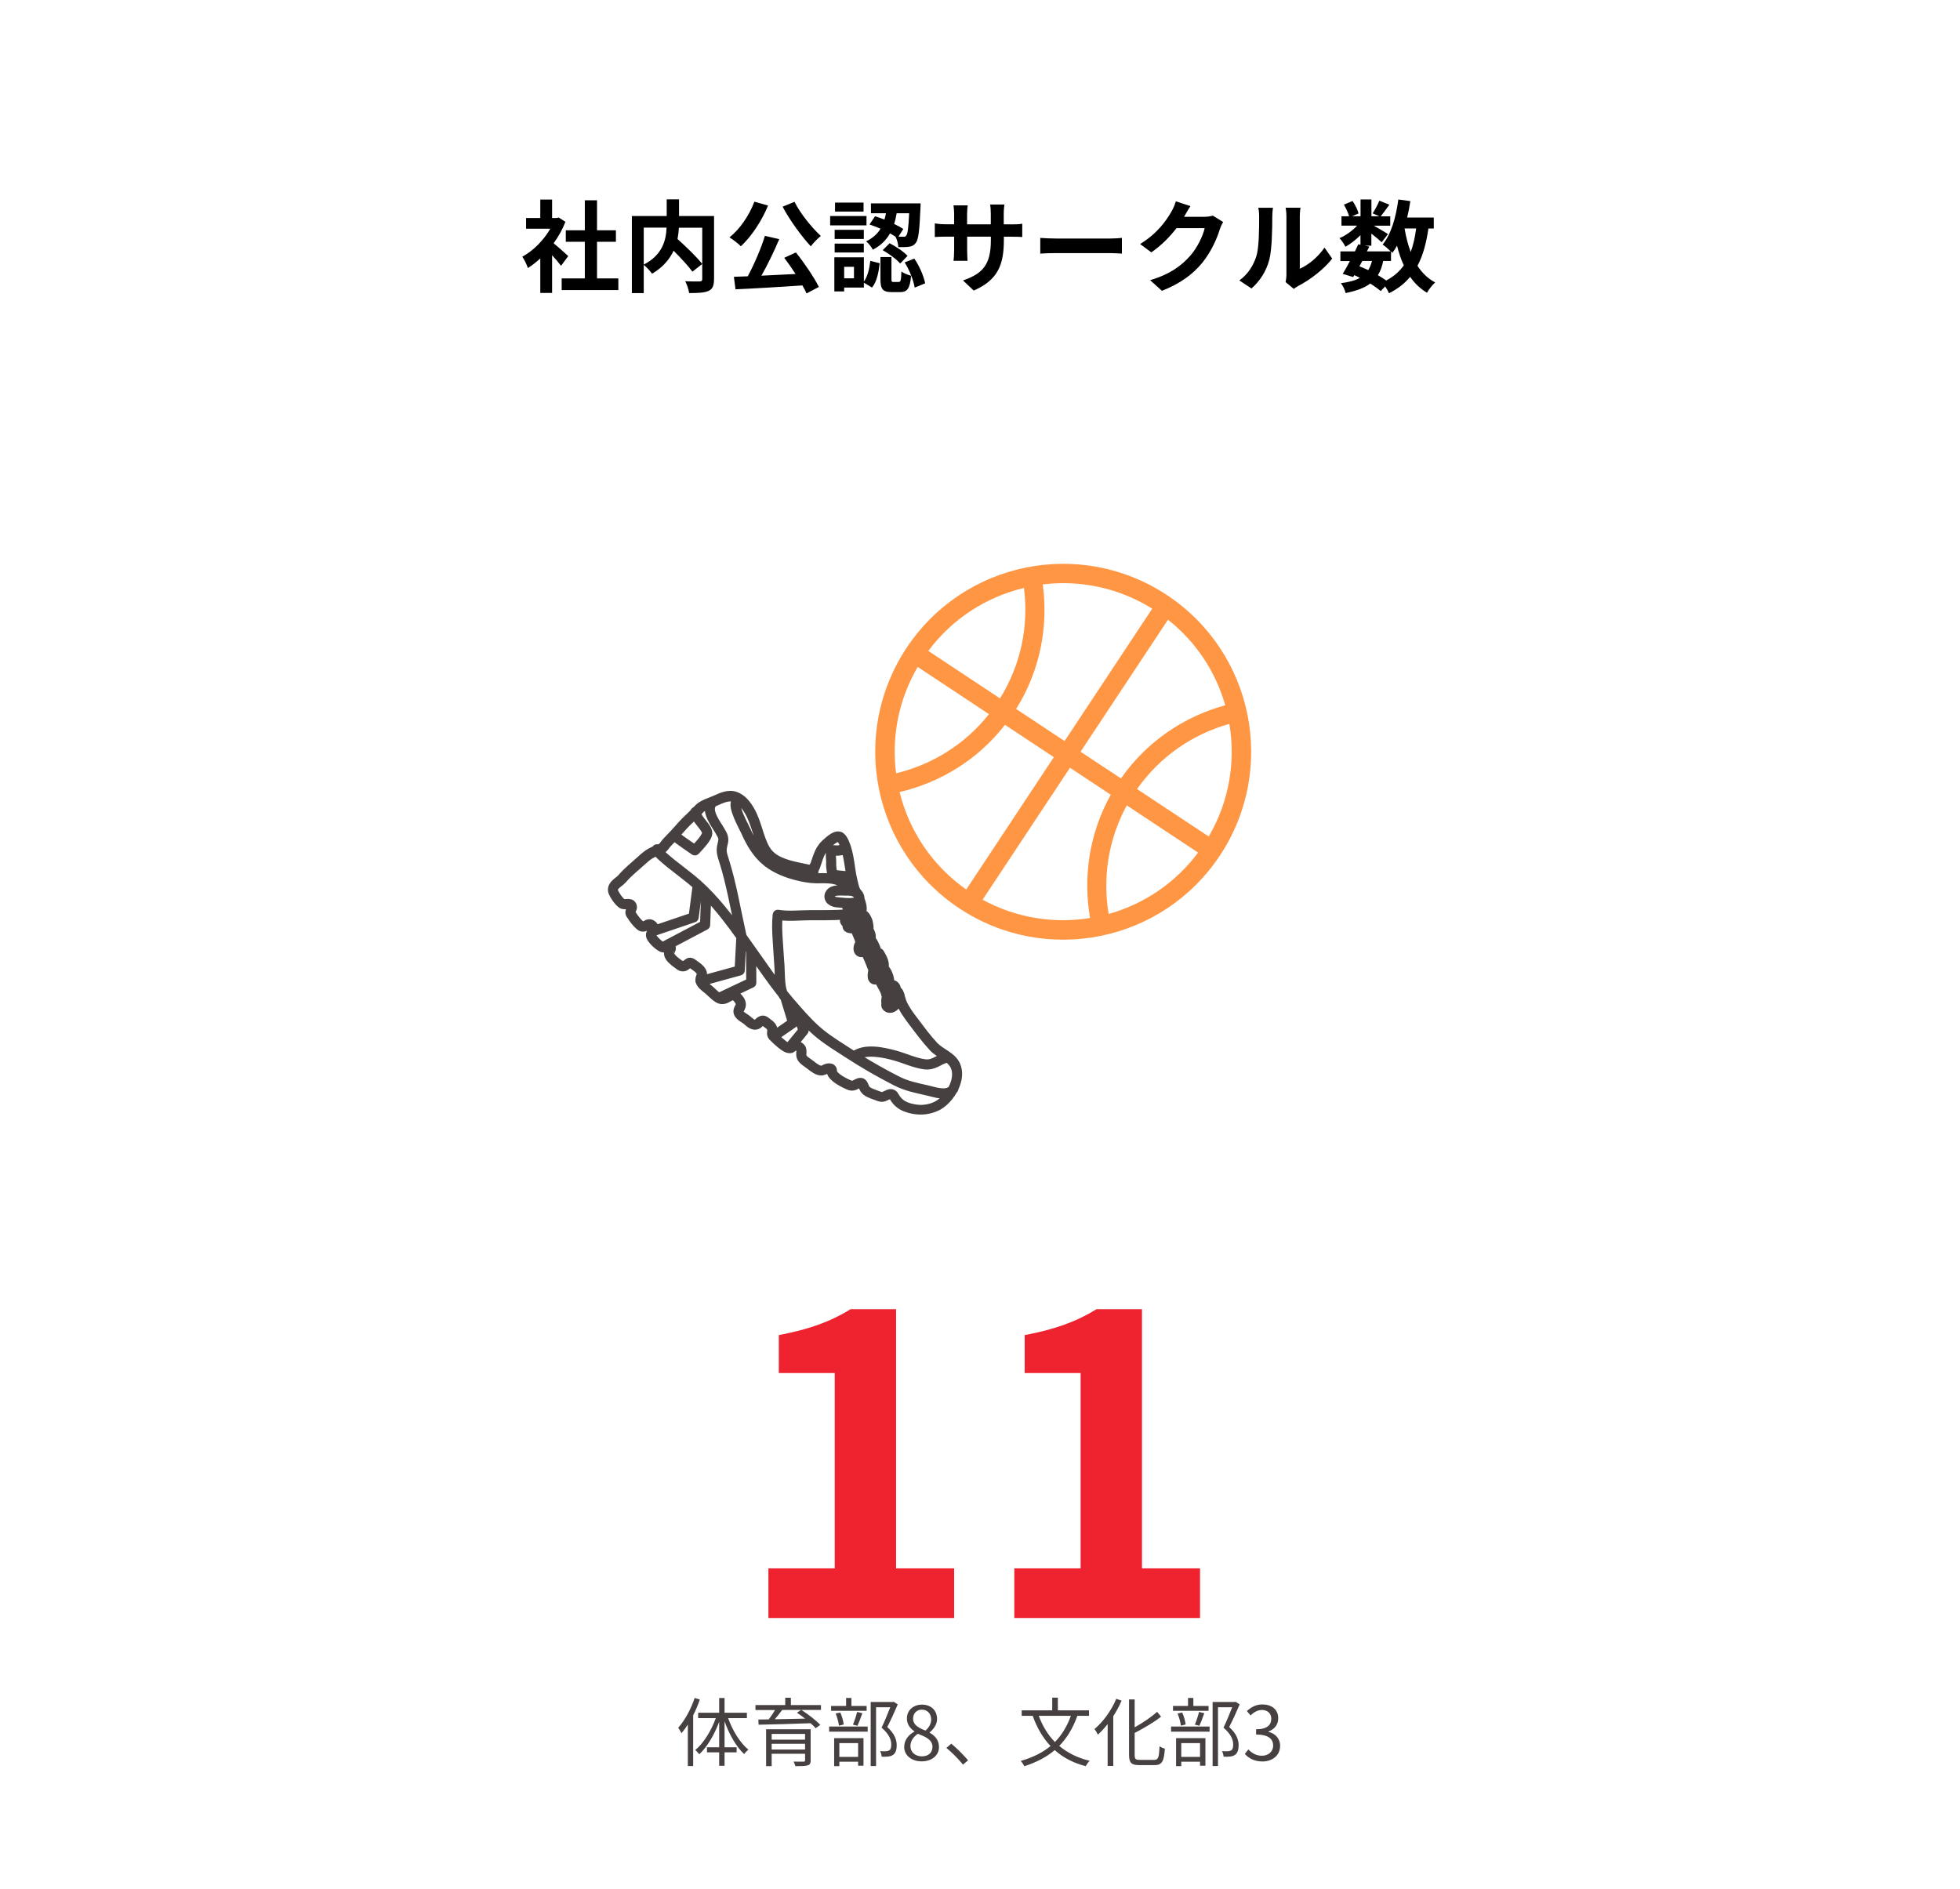 <?xml version="1.0" encoding="UTF-8"?>
<svg id="_レイヤー_2" data-name="レイヤー_2" xmlns="http://www.w3.org/2000/svg" viewBox="0 0 313.33 302">
  <g id="_モーダル" data-name="モーダル">
    <g>
      <rect width="313.33" height="302" fill="#fff"/>
      <g>
        <path d="M89.68,42.49c-.34-.45-.88-1.09-1.42-1.68v6.03h-1.89v-5.52c-.64.59-1.31,1.12-1.98,1.54-.16-.51-.61-1.44-.9-1.81,1.75-.95,3.42-2.62,4.48-4.48h-3.87v-1.71h2.27v-2.95h1.89v2.95h.72l.34-.08,1.07.69c-.48,1.22-1.12,2.37-1.89,3.43.77.62,2,1.73,2.34,2.05l-1.15,1.55ZM98.85,44.52v1.86h-9.06v-1.86h3.7v-5.86h-3.04v-1.84h3.04v-4.79h1.95v4.79h3.02v1.84h-3.02v5.86h3.41Z"/>
        <path d="M114.14,44.66c0,1.02-.21,1.55-.88,1.86-.66.3-1.68.34-3.1.34-.06-.54-.35-1.39-.62-1.89.94.05,2.02.03,2.32.03.3-.02.4-.1.4-.38v-8.21h-3.73c-.03.59-.1,1.18-.22,1.81,1.36,1.23,3.09,2.88,3.95,3.99l-1.57,1.23c-.64-.88-1.84-2.18-3.01-3.35-.62,1.34-1.7,2.66-3.44,3.68-.27-.38-.86-1.06-1.33-1.41v4.51h-1.9v-12.33h5.57v-2.66h1.97v2.66h5.6v10.12ZM102.91,42.31c3.03-1.57,3.57-3.94,3.65-5.91h-3.65v5.91Z"/>
        <path d="M122.78,32.87c-1.02,2.51-2.71,4.99-4.34,6.51-.38-.4-1.31-1.12-1.83-1.42,1.65-1.3,3.15-3.49,3.99-5.71l2.18.62ZM127.23,40.36c1.39,1.73,2.9,3.99,3.68,5.52l-1.98,1.04c-.16-.38-.38-.82-.66-1.28-3.84.26-7.88.5-10.69.62l-.26-2,2.22-.08c1.02-1.9,2.13-4.47,2.74-6.47l2.29.53c-.83,1.97-1.87,4.11-2.85,5.84,1.73-.08,3.6-.18,5.46-.27-.58-.9-1.22-1.81-1.81-2.59l1.86-.86ZM127.01,32.27c.93,1.87,2.75,4.11,4.21,5.46-.5.4-1.23,1.14-1.6,1.66-1.5-1.62-3.35-4.15-4.51-6.34l1.9-.78Z"/>
        <path d="M138.52,36.04h-5.81v-1.5h5.81v1.5ZM138.11,45.01c.59-.8.88-2.06,1.02-3.3l1.5.38c-.16,1.42-.45,2.95-1.23,3.89l-1.3-.78v.78h-3.15v.62h-1.57v-5.46h4.72v3.86ZM138.09,38.21h-4.66v-1.46h4.66v1.46ZM133.43,38.95h4.66v1.42h-4.66v-1.42ZM138.05,33.83h-4.56v-1.44h4.56v1.44ZM136.52,42.66h-1.57v1.84h1.57v-1.84ZM139.89,34.58c.48.14.99.34,1.5.53.1-.34.18-.67.24-1.01h-2.4v-1.58h7.94s0,.48-.02.7c-.16,3.62-.32,5.11-.75,5.62-.3.4-.61.54-1.06.61-.38.06-1.04.08-1.73.06-.03-.51-.21-1.22-.45-1.66-.27-.18-.56-.35-.88-.53-.58,1.03-1.44,1.92-2.75,2.61-.19-.42-.69-1.04-1.07-1.34,1.1-.53,1.83-1.23,2.3-2.02-.59-.26-1.2-.5-1.76-.67l.88-1.31ZM143.68,45.08c.3,0,.37-.21.42-1.68.32.29,1.07.56,1.55.69-.18,2.1-.64,2.62-1.78,2.62h-1.31c-1.5,0-1.81-.53-1.81-2.11v-3.5h1.76v3.49c0,.43.03.5.32.5h.85ZM142.21,38.89c1.02.53,2.26,1.34,2.87,2.03l-1.18,1.22c-.54-.66-1.76-1.55-2.79-2.14l1.1-1.1ZM143.34,34.1c-.1.58-.22,1.15-.4,1.71.56.27,1.07.54,1.46.8l-.77,1.23c.34.02.61.02.77.02.22.02.37-.03.48-.21.22-.24.35-1.18.46-3.55h-2ZM146.16,41.35c.85,1.22,1.52,2.85,1.74,3.95l-1.68.69c-.16-1.1-.82-2.8-1.6-4.03l1.54-.61Z"/>
        <path d="M161.66,35.88c.85,0,1.33-.03,1.76-.11v2.13c-.35-.03-.91-.05-1.76-.05h-1.18v.53c0,3.97-.96,6.39-4.82,8.08l-1.71-1.62c3.09-1.07,4.45-2.46,4.45-6.39v-.61h-3.79v2.18c0,.71.05,1.36.06,1.68h-2.24c.05-.32.1-.96.1-1.68v-2.18h-1.36c-.8,0-1.38.03-1.73.06v-2.18c.29.05.93.14,1.73.14h1.36v-1.58c0-.61-.06-1.14-.1-1.44h2.27c-.05.3-.1.82-.1,1.46v1.57h3.79v-1.68c0-.64-.05-1.17-.1-1.49h2.27c-.03.32-.1.85-.1,1.49v1.68h1.18Z"/>
        <path d="M166.3,38.04c.58.05,1.75.1,2.58.1h8.6c.74,0,1.46-.06,1.87-.1v2.51c-.38-.02-1.2-.08-1.87-.08h-8.6c-.91,0-1.98.03-2.58.08v-2.51Z"/>
        <path d="M195.54,35.49c-.18.3-.4.75-.53,1.15-.43,1.42-1.34,3.55-2.79,5.35-1.52,1.86-3.46,3.31-6.47,4.51l-1.89-1.7c3.28-.98,5.06-2.37,6.45-3.95,1.09-1.25,2.02-3.17,2.27-4.37h-4.5c-1.07,1.39-2.46,2.8-4.03,3.87l-1.79-1.33c2.8-1.71,4.19-3.78,4.99-5.15.24-.4.58-1.14.72-1.68l2.34.77c-.38.56-.78,1.28-.98,1.63l-.05.08h3.22c.5,0,1.02-.08,1.39-.19l1.63,1.01Z"/>
        <path d="M198.11,44.85c1.41-.99,2.27-2.46,2.72-3.83.45-1.38.46-4.4.46-6.34,0-.64-.05-1.07-.14-1.46h2.35c-.02.06-.11.78-.11,1.44,0,1.89-.05,5.27-.48,6.88-.48,1.81-1.47,3.38-2.85,4.59l-1.95-1.3ZM205.52,45.1c.06-.3.13-.75.13-1.18v-9.33c0-.72-.11-1.33-.13-1.38h2.38s-.11.67-.11,1.39v8.37c1.3-.56,2.88-1.82,3.95-3.38l1.23,1.76c-1.33,1.73-3.63,3.46-5.43,4.37-.34.18-.5.32-.7.48l-1.33-1.1Z"/>
        <path d="M228.35,36.53c-.34,2.37-.88,4.35-1.75,5.97.74,1.14,1.67,2.05,2.83,2.66-.43.38-1.02,1.12-1.31,1.65-1.09-.66-1.97-1.5-2.69-2.54-.88,1.06-1.98,1.92-3.38,2.62-.11-.27-.35-.7-.61-1.09l-.72.74c-.43-.37-1.01-.79-1.67-1.2-.94.71-2.22,1.17-3.94,1.52-.11-.54-.45-1.19-.75-1.58,1.28-.16,2.29-.43,3.04-.85-.29-.16-.59-.3-.9-.43l-.18.3-1.67-.51c.35-.56.75-1.28,1.15-2.05h-1.52v-1.54h2.32c.19-.4.38-.78.54-1.14l.35.08v-1.54c-.74.74-1.6,1.41-2.4,1.86-.21-.42-.61-1.04-.96-1.38.98-.4,2.05-1.17,2.82-2h-2.5v-1.5h1.22c-.14-.54-.5-1.28-.83-1.86l1.38-.58c.42.61.83,1.42.96,1.99l-1.02.45h1.34v-2.69h1.74v2.69h1.26l-1.06-.46c.37-.58.82-1.42,1.07-2.03l1.6.64c-.5.69-.99,1.36-1.38,1.86h1.52v1.5h-2.62c.77.43,1.9,1.11,2.26,1.34l-1.01,1.31c-.35-.34-1.02-.9-1.65-1.39v1.94h-1.02l.69.14-.38.77h3.81c-.37-.37-.95-.86-1.3-1.1,1.36-1.63,2.13-4.35,2.51-7.2l1.92.26c-.13.9-.3,1.78-.51,2.62h4.26v1.76h-.9ZM217.31,42.58c.48.19.94.38,1.41.61.26-.4.46-.88.61-1.46h-1.55l-.46.85ZM221.12,41.73c-.18.9-.45,1.65-.85,2.27.5.29.96.58,1.33.85,1.18-.62,2.11-1.42,2.82-2.42-.45-.95-.8-2-1.09-3.15-.22.42-.48.8-.74,1.15-.06-.06-.13-.14-.22-.24v1.54h-1.25ZM224.54,36.53c.22,1.34.54,2.61.98,3.76.4-1.09.69-2.35.87-3.76h-1.84Z"/>
      </g>
      <g>
        <path d="M122.83,250.78h10.61v-31.23h-8.94v-6.07c4.94-.93,8.34-2.2,11.48-4.14h7.27v41.44h9.28v7.94h-29.69v-7.94Z" fill="#ee232f"/>
        <path d="M162.14,250.78h10.61v-31.23h-8.94v-6.07c4.94-.93,8.34-2.2,11.48-4.14h7.27v41.44h9.28v7.94h-29.69v-7.94Z" fill="#ee232f"/>
      </g>
      <g>
        <path d="M135.62,147.33c-.08-.03-.13-.06-.16-.08-.07-.07-.08-.09-.03-.29.05-.15.17-.34.31-.54.02-.02.03-.04.05-.06.01-.02.02-.03.04-.05.24-.3.5-.55.63-.71.18-.23.37-.53.57-.78.09-.12.19-.22.28-.29.14.49.23.98.05,1.29-.05.09-.17.28-.33.48-.22.28-.52.59-.8.79-.28.22-.53.27-.6.23Z" fill="none"/>
        <path d="M140,153.06s0,.02-.01.04c-.04-.03-.09-.05-.13-.09-.19-.13-.44-.31-.65-.48-.23-.18-.44-.38-.51-.46h0s.01-.06.02-.09c0,0,0,0,.01-.01.21-.27.41-.62.55-.98.02.04.04.07.07.13.16.32.3.64.41.97.06.14.23.69.24.98Z" fill="none"/>
        <path d="M137.59,147.54c0,.18,0,.36.01.54-.47-.16-.88.01-1.28.03-.14.02-.38-.02-.48-.05,0-.02.02-.03.04-.06.01-.02.03-.03.04-.05,0,0,.01-.02.02-.03.23-.06.45-.18.65-.32.29-.21.55-.49.78-.75.01.04.02.09.04.13.03.09.07.19.12.28-.02.1,0,.2.07.28Z" fill="none"/>
        <path d="M135.55,144.1c-.73-.02-1.45-.12-1.74-.14-.21-.01-.53-.12-.71-.27-.19-.18-.25-.27-.12-.57h0s.04-.07.07-.1c.28-.42,1.37-.32,2.11-.31.59-.02,1.19,0,1.55.29,0,0,0,0,.01.01.08.07.15.14.21.23.25.41.19.51.15.57-.08.17-.8.31-1.52.28Z" fill="none"/>
        <path d="M138.38,147.48c-.19-.28-.36-.59-.41-.76,0,0,0,0,.01,0h0c.13.09.36.59.44.8h0s0,.01,0,.02c-.02-.02-.03-.04-.05-.06Z" fill="none"/>
        <path d="M135.62,142.09c-.16-.52-.44-.92-.8-1.21-1.21-.95-3.06-.74-4.31-.76-.08,0-.16-.01-.23-.01,0-.03,0-.05,0-.09,0-.14,0-.32.03-.5.02-.18.06-.36.1-.51.15-.24.25-.53.38-.95.29-.91.57-1.72,1.1-2.38.11-.13.23-.27.36-.39.22-.2.6-.56.98-.82.39-.28.77-.39.9-.32.01,0,.04.02.07.04.25.18.55.88.7,1.32-.38.07-.7.15-1.03.17-.05,0-.25-.02-.45-.03-.2,0-.44-.03-.69.19-.02.02-.03.03-.03.04-.23.33-.18.69-.18,1.08.02.37.06.77.05.88-.03.5,0,.9.08,1.39.08.36.05.59.32.85.23.17.44.16.78.2.66.06,1.4.18,2.12.12.04.18.07.35.12.53.1.4.19.82.32,1.24-.23-.05-.46-.07-.68-.08Z" fill="none"/>
        <path d="M139.77,153.68c-.05.14-.1.29-.15.45-.1-.25-.2-.49-.3-.74.17.12.33.22.46.29Z" fill="none"/>
        <path d="M138.74,150.52c-.15.19-.32.49-.46.81-.05.12-.09.23-.13.33-.04.04-.08.08-.11.11-.23.19-.4.15-.41.14-.01-.01-.06-.06-.07-.23-.03-.3.32-.74.5-1.28.19-.66.19-1.38.17-2.06,0,0,0,.01,0,.01.31.46.59.98.65,1.32.04.18,0,.47-.09.79-.02.02-.04.03-.05.06Z" fill="none"/>
        <path d="M137.14,148.63c.17-.01.29.02.48.16,0,.3,0,.6-.04.87-.15-.36-.3-.7-.44-1.04Z" fill="none"/>
        <path d="M117.51,127.89c-.5.72-.09,1.73.31,2.77.43,1.02.98,2.03,1.14,2.38.81,1.84,1.83,3.63,3.46,4.94.09.07.18.14.27.21,1.34,1,3,1.66,4.59,2.06,1.02.26,2.13.48,3.23.49,1.3,0,3.04-.12,3.92.62.23.18.41.41.54.73-.65,0-1.76-.2-2.41.54-.05.06-.09.13-.13.2l.28.15-.28-.15c-.29.51-.09,1.05.24,1.32.01.01.03.02.04.03.32.26.72.38,1.07.41.18,0,.68.07,1.25.11,0,0,0,.02,0,.02,0,.01,0,.02,0,.02h0s0,.03,0,.03c0,.01,0,.02,0,.02,0,0,0,.01,0,.02,0,.01,0,.03.02.05.01.04.03.08.05.14.03.1.08.21.08.23.03.09.07.25.11.4.04.1.04.17.07.25v.02c-1.89.17-4.06.11-5.98.13-1.72.01-3.36.21-5-.06-.08-.01-.17,0-.24.06-.07.05-.11.13-.12.22-.14,1.39-.09,2.69,0,4.06.1,1.37.16,2.77.27,4.14.05.56.04,1.63.13,2.66.02.15.04.3.05.45-1.22-1.61-2.37-3.3-3.54-4.94-.69-.97-1.39-1.96-2.1-2.96v-.08s-.02-.12-.02-.12c-.01-.03-.02-.06-.03-.08,0-.02,0-.03,0-.05,0-.05-.02-.1-.04-.18-.86-3.81-1.49-7.73-2.66-11.47-.36-1.17-.55-1.52-.28-2.6.3-1.06.06-1.52-.46-2.39-.31-.55-.88-1.32-1.23-2.1-.36-.79-.47-1.49-.09-1.95.04-.04.08-.09.13-.13h0s.01-.02.02-.03c.06-.02.12-.05.19-.08,1.03-.46,2.12-.99,3.04-.64.06.02.11.05.17.08-.02.02-.06.04-.08.07Z" fill="none"/>
        <path d="M133.8,139.65c-.16-.01-.29-.03-.36-.04-.05,0-.07-.02-.08-.02,0,0-.01-.03-.02-.06-.02-.08-.04-.22-.08-.42-.08-.45-.1-.77-.08-1.23.01-.38-.11-1.29-.02-1.57,0,0,0-.01,0-.02,0,0,.01,0,.02,0,.04,0,.11,0,.19,0,.16,0,.34.04.51.04.44-.02.81-.12,1.19-.19.32,1.15.45,2.41.67,3.66-.6.04-1.28-.06-1.95-.13Z" fill="none"/>
        <path d="M112.73,133.19c.03.16-.28.73-.69,1.22-.34.42-.73.84-1.01,1.13-.96-.68-1.91-1.28-2.81-2l-.02-.02c.75-.85,1.51-1.72,2.33-2.47.19-.17.35-.34.52-.51.21.46.55.88.86,1.27.45.55.82,1.07.82,1.37Z" fill="none"/>
        <path d="M113.56,130.84c.39.85.98,1.65,1.26,2.15.53.98.63.95.4,1.93-.32,1.21-.06,1.84.29,2.94,1.07,3.42,1.69,7.03,2.47,10.6-2.17-2.96-4.52-5.86-7.34-8.13h0s-.01-.01-.01-.01c-1.05-.85-2.12-1.64-3.15-2.47-.13-.1-.25-.2-.38-.31-.32-.26-1.14-.96-1.54-1.4.21-.07.38-.12.64-.37.08-.07.14-.14.2-.21.12-.15.22-.29.31-.41.02-.02.04-.05.05-.06.3-.34.63-.68.97-1.02.02.02.03.04.05.06.04.03.09.06.15.07.03,0,.07,0,.1,0,.95.74,1.92,1.35,2.87,2.04.13.09.31.07.42-.04.25-.28.77-.81,1.22-1.37.43-.55.83-1.08.83-1.64-.05-.66-.52-1.18-.96-1.74-.38-.47-.73-.95-.86-1.37.16-.17.32-.34.49-.5.28-.28.74-.51,1.22-.72-.18.65.03,1.36.32,1.99Z" fill="none"/>
        <path d="M129.68,139.46c-.02.22-.04.42-.04.61-.74-.08-1.5-.23-2.21-.42-1.53-.39-3.12-1.03-4.37-1.96-.08-.06-.17-.13-.25-.19-1.5-1.21-2.48-2.91-3.28-4.71-.18-.41-.72-1.38-1.13-2.37-.44-.97-.61-1.99-.41-2.14.02-.02.04-.04.06-.05.04-.02.07-.05.09-.08.04.03.08.05.12.09.5.41.91.97,1.26,1.56,1.12,1.88,1.35,4.19,2.5,6.24.3.53.69.96,1.13,1.32,1.58,1.26,3.81,1.59,5.54,1.98.37.08.65.14.92.13.02,0,.04,0,.06,0Z" fill="none"/>
        <path d="M135.64,144.73s0,0,0,0c0,0,0,0,0,0,0,0,0-.01,0-.02Z" fill="none"/>
        <path d="M135.67,144.72c.23,0,.45,0,.66-.03-.14.2-.27.38-.37.51-.02.03-.06.07-.11.12-.02-.1-.05-.19-.07-.28-.02-.06-.07-.21-.12-.32Z" fill="none"/>
        <path d="M120.23,157.43c.11-.05.18-.16.18-.29l-.02-4.24s.03.05.05.07c1.43,2.01,2.86,4.11,4.43,6.08.1.21.22.39.38.54l1.17,3.83-2.67,1.85s0-.03,0-.05c0-.13.06-.35.03-.63-.06-.47-.36-.78-.64-1.01-.12-.1-.25-.19-.35-.26l-.11-.09s-.05-.04-.07-.05c-.18-.16-.53-.4-.95-.23-.35.13-.53.37-.65.48-.14.11-.16.14-.42.12-.16-.02-.35-.14-.55-.3-.15-.12-.3-.26-.47-.39-.04-.03-.07-.06-.1-.08-.23-.17-.53-.33-.75-.52-.24-.2-.36-.37-.35-.54-.04-.22.37-.46.37-1.14-.03-.59-.39-.99-.7-1.32-.07-.07-.13-.13-.19-.18-.19-.16-.38-.23-.58-.24l2.96-1.4Z" fill="none"/>
        <path d="M118.32,155.47c.13-.04.22-.15.23-.29l.24-4.53c.32.46.65.91.97,1.36l.02,4.93-4.86,2.3c-.12-.07-.24-.15-.35-.24-.3-.25-.6-.55-.91-.83-.32-.25-.94-.76-1.22-1.09l5.89-1.62Z" fill="none"/>
        <path d="M126.95,163.81c.11-.08.16-.22.12-.35l-.84-2.74c.28.32.55.64.83.96l1.04,3.04-2.1,2.56c-.24-.09-.53-.3-.75-.48l-.17-.14c-.35-.28-.68-.58-.99-.89l2.85-1.97Z" fill="none"/>
        <path d="M128.71,164.98c.07-.08.09-.2.05-.3l-.62-1.8c.69.75,1.4,1.47,2.17,2.16.21.18.42.36.64.54,1.42,1.14,2.98,2.09,4.48,3.06,2.49,1.62,5.06,3.11,7.71,4.46,1.69.86,3.26,1.16,5.03,1.56.89.19,2.14.67,3.25.43-.02.02-.04.05-.05.07-.51.63-1.11,1.14-1.68,1.43-1.11.56-2.37.71-3.6.47-.85-.16-1.5-.41-2.02-.83-.33-.26-.61-.6-.86-1.05-.08-.15-.17-.27-.29-.36-.54-.39-1.03-.03-1.39.12-.59.24-.42.25-1.01.05-.64-.25-1.31-.43-1.77-.78-.02-.02-.03-.03-.03-.03,0,0,0,0,0,0-.32-.22-.29-.76-.72-1.18-.28-.23-.68-.18-1.09.04-.62.3-.54.37-1.09.16-.54-.24-1.34-.63-1.9-1.08-.24-.19-.43-.39-.54-.57-.06-.1-.06-.18-.07-.31,0-.12,0-.37-.23-.55-.13-.1-.27-.14-.45-.16-.64-.04-1.06.4-1.3.37-.4.04-1.03-.4-1.46-.76-.29-.23-.66-.46-.95-.69-.15-.12-.28-.24-.36-.35-.17-.23-.15-.44-.13-.77.03-.3.03-.78-.39-1.1-.09-.07-.19-.14-.31-.19-.18-.11-.39-.15-.6-.13l1.58-1.94Z" fill="none"/>
        <path d="M112.86,148.18c.1-.05.16-.15.17-.27l.16-4.34c1.82,1.94,3.46,4.1,5.02,6.28l-.27,5.09-5.6,1.54c.03-.08.06-.17.1-.27.1-.25.16-.66-.1-1.05-.16-.28-.39-.49-.62-.68-.27-.22-.55-.4-.78-.57-.27-.2-.53-.34-.82-.25-.26.1-.37.24-.6.39-.48.26-.24.27-.71,0-.19-.13-.43-.3-.68-.5-.5-.38-.92-.91-.86-1.12-.01-.02.1-.23.2-.46.1-.2.14-.61-.15-.87l5.55-2.93Z" fill="none"/>
        <path d="M102.7,137.89c.27-.25.55-.49.83-.72.4-.32.9-.58,1.4-.8.17.22.39.43.64.67.42.39.88.77,1.11.96.13.1.25.21.38.31,1.04.84,2.11,1.63,3.17,2.49h0c.34.27.66.56.99.85l-.63,4.8-5.8,1.97c0-.25-.09-.52-.38-.72-.03-.02-.04-.03-.04-.03-.49-.38-1-.11-1.24.04-.31.15-.33.21-.57.05h0c-.5-.4-.96-1.02-1.33-1.6-.1-.2-.15-.24-.16-.24-.02-.01.03.02.07-.26.01-.14.32-.46.12-.95-.05-.12-.13-.22-.22-.3-.32-.24-.64-.17-.9-.17-.27.03-.48.02-.55-.04-.04-.02-.08-.05-.12-.08-.41-.32-.94-1.13-1.12-1.56-.14-.34-.07-.5.11-.75.27-.35.83-.66,1.21-1.09.89-1.05,1.95-1.86,3-2.82Z" fill="none"/>
        <path d="M110.98,146.98c.11-.04.2-.14.21-.25l.6-4.56c.27.25.53.51.79.77l-.17,4.77-6.48,3.42c-.13-.07-.31-.19-.49-.33-.45-.36-.93-.92-1.03-1.17-.06-.11,0-.24.1-.44l6.47-2.2Z" fill="none"/>
        <path d="M148.31,174.05c-1.78-.4-3.28-.69-4.88-1.51-2.16-1.1-4.28-2.31-6.34-3.59,1.47-.89,4.13-.38,5.98.15,1.47.41,3.07,1.17,4.7,1.39,1.73.2,2.48-.88,3.61-1.05h0s0,0,0,0c.03,0,.06-.02.08-.03.03.02.07.05.1.07.38.3.68.63.87,1.04.51,1.05.26,2.39-.37,3.57-.88.82-2.45.27-3.76-.05Z" fill="none"/>
        <path d="M141.16,155.89c.08-.14.14-.28.2-.42.32.52.53,1.35.51,1.98-.08-.18-.18-.38-.3-.56-.3-.43-.4-.65-.41-1.01Z" fill="none"/>
        <path d="M143.13,160.22c-.29.37-.73.74-.93.61-.08-.03-.13-.06-.15-.08-.04-.05-.03-.01-.02-.1.01-.05.06-.14.13-.25.28-.26.65-.57.95-.94.11-.14.21-.29.29-.46.03.05.06.12.09.21.13.41.08.43-.14.74-.06.07-.13.15-.22.25Z" fill="none"/>
        <path d="M142.69,158.9l.03.02h0s-.03-.01-.03-.01c0,0-.02.03-.03.04-.1.12-.33.34-.58.59.1-.43.27-.9.42-1.3h0s0,0,0,0c.06-.16.1-.29.12-.34.02,0,.04,0,.07.01.03,0,.05.02.07.04h0c.08.08.16.29.15.44,0,.09-.03.18-.07.26-.06.08-.11.16-.17.25Z" fill="none"/>
        <path d="M147.84,169.87c-1.48-.19-3.06-.93-4.61-1.37-1.98-.54-4.9-1.22-6.73.08-.25-.16-.49-.31-.74-.47-1.51-.98-3.06-1.92-4.43-3.03-.21-.17-.42-.34-.62-.52-1.6-1.42-2.96-3.04-4.38-4.68-.32-.37-.62-.75-.93-1.13-.18-.41-.31-1.04-.36-1.71-.09-.99-.08-2.04-.13-2.66-.11-1.35-.18-2.76-.28-4.13-.09-1.25-.13-2.41-.03-3.62,1.64.22,3.21.03,4.78.02,1.75-.01,3.73.03,5.54-.1-.03.07-.08.13-.1.21-.11.29-.09.71.22.96,0,0,0,0,.02.01.05.04.12.08.18.12-.03.07-.06.15-.06.24,0,.18.09.34.2.43,0,0,0,0,.01,0,.32.23.68.22.96.22.05,0,.1-.01.15-.02.26.69.6,1.3.76,1.94h0s0,0,0,0c-.15.28-.32.62-.32,1.03,0,.28.1.54.3.7.3.22.64.18.94.03.03.04.06.07.09.11,0,.06,0,.11.03.16.39.76.71,1.61,1.03,2.42-.05.21-.09.42-.11.61-.03.4-.05.77.26,1.06h0c.18.15.42.17.63.11.08-.02.16-.05.23-.09.33.87.96,1.6,1.05,2.34h0c.01.07.05.13.09.17-.09.37-.14.75-.08,1.13,0,.01.01.02.01.04,0,0,0,.01-.01.02-.07.22,0,.54.22.71l.02.02c.09.08.2.13.32.18.81.24,1.33-.47,1.62-.79.07-.09.15-.17.22-.25.44,1.17,1.33,2.33,2.01,3.24,1.03,1.36,2.05,2.74,3.23,4.01.15.16.31.31.48.44.41.33.85.6,1.26.88-1.14.37-1.75,1.1-2.97.92Z" fill="none"/>
        <path d="M140.99,154.48c-.08.04-.12.08-.15.11-.21.34-.27.89-.3,1.13-.06.09-.12.18-.18.26-.14.18-.29.28-.39.3-.1.02-.1,0-.1.01,0,0-.02-.02-.04-.11-.01-.09-.02-.23,0-.39.04-.33.15-.77.28-1.2.11-.34.23-.67.34-.97,0,0,.02-.01.02-.02.09-.13.12-.25.13-.38.23.43.39.86.38,1.26,0,0,0,0,0,0Z" fill="none"/>
        <path d="M98.01,141.41c-.29.33-.45.86-.2,1.4.24.54.76,1.35,1.31,1.8.06.05.11.09.17.13.33.2.67.15.93.13.27-.03.45,0,.46.03.01.01.02.02.03.05.07.12,0,.14-.15.54-.15.34-.1.7.16,1,.37.59.85,1.24,1.41,1.71.02.02.03.03.05.04h0c.48.41,1.02.17,1.27.01.32-.16.35-.22.55-.08.02.01.03.02.03.02.24.24.17.18.05.48-.02.03-.04.07-.06.11,0,0,0,0-.01.01-.14.25-.36.61-.18,1.07.2.46.7,1,1.22,1.42.27.21.53.39.79.48.02,0,.04,0,.06.01.01,0,.02,0,.03,0,.54.12.88-.28.94-.25,0,0,0,0,0,0h.01c.06.07.05.02,0,.2-.06.16-.21.34-.24.64-.02.71.58,1.22,1.09,1.65.27.21.53.4.71.53.45.39,1.01.37,1.43,0,.15-.11.26-.2.34-.25.08-.06.09-.06.09-.06,0,0,0,0,.02,0,.04.01.12.06.24.15.25.18.52.36.76.55.2.16.37.33.48.52.13.25.1.3.04.52-.07.2-.23.52-.16.94,0,0,0,0,0,.01,0,0,0,.02,0,.02,0,.02.02.02.03.04.16.54.71.98,1.14,1.31.16.12.3.23.39.33.3.26.6.57.94.85.17.14.36.27.56.39.68.39,1.29.14,1.8-.17.58-.3.63-.37.92-.16.04.03.08.07.13.12.3.32.51.59.53.93.06.27-.3.44-.37,1.08-.02.48.29.82.58,1.05.28.23.6.4.77.53.03.02.06.04.08.06.14.11.29.26.47.4.23.18.5.37.84.43.42.08.75-.09.93-.27.19-.17.29-.3.46-.36.12-.03.12-.02.34.14.03.02.05.04.07.05.03.03.07.06.11.09.12.09.24.17.34.25.24.19.37.35.41.6.02.14-.01.29-.03.51-.02.2.03.49.24.73,0,0,0,0,0,0,0,0,.01.01.02.02,0,0,0,.01.01.01,0,0,.02.02.03.03,0,0,0,0,0,0h0c.4.42.83.81,1.28,1.18.06.05.11.09.17.13.29.22.68.54,1.15.64,0,0,.02,0,.03,0,0,0,.01,0,.02,0,.22.05.45.03.6-.09.13-.1.16-.15.33-.26.24-.11.15-.11.45,0,.08.04.14.08.19.12.18.15.17.26.16.58-.02.29-.07.75.25,1.18.13.18.3.32.47.46.33.27.71.5.95.7.46.35,1.11.91,1.88.9.59-.07,1-.45,1.19-.37.07,0,.1.02.12.02,0,.02,0,.06,0,.1,0,.13.02.37.16.61.17.27.41.51.68.73.64.51,1.48.92,2.05,1.17.67.32,1.12.11,1.63-.18.37-.18.4-.11.41-.11.12.02.19.71.72,1.18h0s0,0,0,0h0s.01.01.01.01c.6.46,1.34.64,1.95.88.58.26.98.21,1.5-.07.44-.22.66-.3.73-.2.03.03.08.08.13.17.28.51.62.92,1.01,1.23.63.51,1.39.78,2.29.96,1.35.26,2.76.1,4-.53.68-.34,1.33-.91,1.89-1.6.27-.34.51-.71.73-1.09.03-.03.07-.06.1-.09h0c.06-.07.08-.16.07-.24.6-1.24.83-2.64.26-3.87-.25-.52-.63-.93-1.05-1.26-.66-.53-1.43-.93-2.02-1.41-.15-.12-.29-.25-.42-.38-1.15-1.23-2.15-2.6-3.18-3.96-.81-1.06-1.85-2.46-2.09-3.62,0-.05-.04-.09-.07-.13,0-.15-.03-.31-.1-.48-.11-.27-.18-.46-.36-.61-.04-.04-.1-.07-.16-.08,0-.29-.1-.62-.38-.86-.09-.07-.2-.13-.32-.16-.11-.04-.24-.04-.35-.02,0-.91-.35-1.9-.91-2.5.17-.94-.39-1.79-.75-2.43-.06-.1-.17-.17-.29-.15-.03,0-.05.02-.08.03-.05-.16-.1-.29-.11-.34-.12-.36-.27-.71-.44-1.04-.11-.21-.18-.37-.34-.5-.03-.02-.06-.03-.09-.05.05-.25.06-.5.02-.73-.06-.3-.2-.63-.38-.96.08-.17.03-.22.04-.34,0-.12-.03-.25-.05-.38-.05-.28-.08-.46-.12-.59-.1-.22-.27-.74-.62-1.05-.07-.06-.16-.11-.27-.14-.06-.01-.13-.02-.19-.02.36-.75.03-1.53-.12-2.09-.02-.06-.05-.1-.09-.14.05-.29-.05-.62-.27-.94-.09-.14-.19-.25-.31-.35,0-.02,0-.04-.02-.05-.27-.48-.38-1.09-.53-1.73-.41-1.66-.46-3.53-1.02-5.25-.15-.41-.43-1.36-.97-1.82-.07-.06-.15-.11-.25-.15-.54-.18-1.03.1-1.46.39-.44.3-.83.68-1.05.88-.16.14-.3.3-.42.45-.63.78-.91,1.67-1.21,2.58-.07.23-.13.41-.19.55l-.04-.02c-.05.1-.1.22-.14.35-.07.07-.08.08-.22.09-.14,0-.4-.03-.76-.11-1.76-.38-3.91-.74-5.28-1.85-.39-.32-.72-.69-.98-1.14-1.08-1.89-1.3-4.2-2.5-6.25-.37-.62-.81-1.25-1.41-1.73-.3-.24-.65-.45-1.04-.59-1.28-.44-2.51.24-3.5.66-.74.33-1.85.63-2.54,1.3-.16.16-.31.31-.46.47,0,0,0,0,0,0-.14.02-.24.14-.26.27-.24.25-.49.5-.75.74-.86.78-1.63,1.67-2.38,2.52-.46.52-.98,1-1.46,1.55-.03.03-.05.06-.07.08-.12.15-.21.29-.31.41-.04.05-.08.1-.13.14-.25.23-.14.12-.54.29-.01,0-.02,0-.03.01-.06-.04-.13-.06-.2-.05-.14.01-.25.12-.27.25-.53.23-1.09.51-1.56.89-.3.24-.59.49-.87.75-1.02.94-2.1,1.77-3.05,2.88-.25.31-.83.63-1.22,1.1ZM111.05,130.55c.21.46.55.88.86,1.27.45.55.82,1.07.82,1.37.03.16-.28.73-.69,1.22-.34.42-.73.84-1.01,1.13-.96-.68-1.91-1.28-2.81-2l-.02-.02c.75-.85,1.51-1.72,2.33-2.47.19-.17.35-.34.52-.51ZM112.02,129.56c.28-.28.74-.51,1.22-.72-.18.65.03,1.36.32,1.99.39.85.98,1.65,1.26,2.15.53.98.63.95.4,1.93-.32,1.21-.06,1.84.29,2.94,1.07,3.42,1.69,7.03,2.47,10.6-2.17-2.96-4.52-5.86-7.34-8.13h0s-.01-.01-.01-.01c-1.05-.85-2.12-1.64-3.15-2.47-.13-.1-.25-.2-.38-.31-.32-.26-1.14-.96-1.54-1.4.21-.07.38-.12.64-.37.08-.07.14-.14.2-.21.12-.15.22-.29.31-.41.02-.02.04-.05.05-.06.3-.34.63-.68.97-1.02.02.02.03.04.05.06.04.03.09.06.15.07.03,0,.07,0,.1,0,.95.74,1.92,1.35,2.87,2.04.13.09.31.07.42-.04.25-.28.77-.81,1.22-1.37.43-.55.83-1.08.83-1.64-.05-.66-.52-1.18-.96-1.74-.38-.47-.73-.95-.86-1.37.16-.17.32-.34.49-.5ZM117.42,127.74c.06.02.11.05.17.08-.02.02-.06.04-.08.07-.5.72-.09,1.73.31,2.77.43,1.02.98,2.03,1.14,2.38.81,1.84,1.83,3.63,3.46,4.94.09.07.18.14.27.21,1.34,1,3,1.66,4.59,2.06,1.02.26,2.13.48,3.23.49,1.3,0,3.04-.12,3.92.62.23.18.41.41.54.73-.65,0-1.76-.2-2.41.54-.05.06-.09.13-.13.2l.28.15-.28-.15c-.29.51-.09,1.05.24,1.32.01.01.03.02.04.03.32.26.72.38,1.07.41.18,0,.68.07,1.25.11,0,0,0,.02,0,.02,0,.01,0,.02,0,.02h0s0,.03,0,.03c0,.01,0,.02,0,.02,0,0,0,.01,0,.02,0,.01,0,.03.02.05.01.04.03.08.05.14.03.1.08.21.08.23.03.09.07.25.11.4.04.1.04.17.07.25v.02c-1.89.17-4.06.11-5.98.13-1.72.01-3.36.21-5-.06-.08-.01-.17,0-.24.06-.07.05-.11.13-.12.22-.14,1.39-.09,2.69,0,4.06.1,1.37.16,2.77.27,4.14.05.56.04,1.63.13,2.66.02.15.04.3.05.45-1.22-1.61-2.37-3.3-3.54-4.94-.69-.97-1.39-1.96-2.1-2.96v-.08s-.02-.12-.02-.12c-.01-.03-.02-.06-.03-.08,0-.02,0-.03,0-.05,0-.05-.02-.1-.04-.18-.86-3.81-1.49-7.73-2.66-11.47-.36-1.17-.55-1.52-.28-2.6.3-1.06.06-1.52-.46-2.39-.31-.55-.88-1.32-1.23-2.1-.36-.79-.47-1.49-.09-1.95.04-.04.08-.09.13-.13h0s.01-.02.02-.03c.06-.02.12-.05.19-.08,1.03-.46,2.12-.99,3.04-.64ZM135.64,144.74s0,0,0,0c0,0,0-.01,0-.02,0,0,0,0,0,0ZM135.86,145.33c-.02-.1-.05-.19-.07-.28-.02-.06-.07-.21-.12-.32.23,0,.45,0,.66-.03-.14.2-.27.38-.37.51-.02.03-.06.07-.11.12ZM129.62,139.46s.04,0,.06,0c-.02.22-.04.42-.04.61-.74-.08-1.5-.23-2.21-.42-1.53-.39-3.12-1.03-4.37-1.96-.08-.06-.17-.13-.25-.19-1.5-1.21-2.48-2.91-3.28-4.71-.18-.41-.72-1.38-1.13-2.37-.44-.97-.61-1.99-.41-2.14.02-.02.04-.04.06-.05.04-.02.07-.05.09-.08.04.03.08.05.12.09.5.41.91.97,1.26,1.56,1.12,1.88,1.35,4.19,2.5,6.24.3.53.69.96,1.13,1.32,1.58,1.26,3.81,1.59,5.54,1.98.37.08.65.14.92.13ZM135.08,136.12c.32,1.15.45,2.41.67,3.66-.6.04-1.28-.06-1.95-.13-.16-.01-.29-.03-.36-.04-.05,0-.07-.02-.08-.02,0,0-.01-.03-.02-.06-.02-.08-.04-.22-.08-.42-.08-.45-.1-.77-.08-1.23.01-.38-.11-1.29-.02-1.57,0,0,0-.01,0-.02,0,0,.01,0,.02,0,.04,0,.11,0,.19,0,.16,0,.34.04.51.04.44-.02.81-.12,1.19-.19ZM136.3,142.17c-.23-.05-.46-.07-.68-.08-.16-.52-.44-.92-.8-1.21-1.21-.95-3.06-.74-4.31-.76-.08,0-.16-.01-.23-.01,0-.03,0-.05,0-.09,0-.14,0-.32.03-.5.02-.18.06-.36.1-.51.15-.24.25-.53.38-.95.29-.91.57-1.72,1.1-2.38.11-.13.23-.27.36-.39.22-.2.6-.56.98-.82.39-.28.77-.39.9-.32.01,0,.04.02.07.04.25.18.55.88.7,1.32-.38.07-.7.15-1.03.17-.05,0-.25-.02-.45-.03-.2,0-.44-.03-.69.19-.02.02-.03.03-.03.04-.23.33-.18.69-.18,1.08.02.37.06.77.05.88-.03.5,0,.9.08,1.39.08.36.05.59.32.85.23.17.44.16.78.2.66.06,1.4.18,2.12.12.04.18.07.35.12.53.1.4.19.82.32,1.24ZM137.07,143.82c-.08.17-.8.31-1.52.28-.73-.02-1.45-.12-1.74-.14-.21-.01-.53-.12-.71-.27-.19-.18-.25-.27-.12-.57h0s.04-.07.07-.1c.28-.42,1.37-.32,2.11-.31.59-.02,1.19,0,1.55.29,0,0,0,0,.01.01.08.07.15.14.21.23.25.41.19.51.15.57ZM137.02,146.3c-.22.28-.52.59-.8.79-.28.22-.53.27-.6.23-.08-.03-.13-.06-.16-.08-.07-.07-.08-.09-.03-.29.05-.15.17-.34.31-.54.02-.02.03-.04.05-.06.01-.02.02-.03.04-.05.24-.3.5-.55.63-.71.18-.23.37-.53.57-.78.09-.12.19-.22.28-.29.14.49.23.98.05,1.29-.05.09-.17.28-.33.48ZM137.52,147.26c-.02.1,0,.2.07.28,0,.18,0,.36.01.54-.47-.16-.88.01-1.28.03-.14.02-.38-.02-.48-.05,0-.02.02-.03.04-.06.01-.02.03-.03.04-.05,0,0,.01-.02.02-.03.23-.06.45-.18.65-.32.29-.21.55-.49.78-.75.01.04.02.09.04.13.03.09.07.19.12.28ZM137.58,149.67c-.15-.36-.3-.7-.44-1.04.17-.01.29.02.48.16,0,.3,0,.6-.04.87ZM138.42,147.53s0,0,0,.01c-.02-.02-.03-.04-.05-.06-.19-.28-.36-.59-.41-.76,0,0,0,0,.01,0h0c.13.09.36.59.44.8h0ZM138.8,150.46s-.04.03-.05.06c-.15.19-.32.49-.46.81-.05.12-.09.23-.13.33-.04.04-.08.08-.11.11-.23.19-.4.15-.41.14-.01-.01-.06-.06-.07-.23-.03-.3.32-.74.5-1.28.19-.66.19-1.38.17-2.06,0,0,0,.01,0,.01.31.46.59.98.65,1.32.04.18,0,.47-.09.79ZM139.61,154.13c-.1-.25-.2-.49-.3-.74.17.12.33.22.46.29-.05.14-.1.29-.15.45ZM140,153.06s0,.02-.01.04c-.04-.03-.09-.05-.13-.09-.19-.13-.44-.31-.65-.48-.23-.18-.44-.38-.51-.46h0s.01-.06.02-.09c0,0,0,0,.01-.01.21-.27.41-.62.55-.98.02.04.04.07.07.13.16.32.3.64.41.97.06.14.23.69.24.98ZM141,154.48s0,0,0,0c-.08.04-.12.08-.15.11-.21.34-.27.89-.3,1.13-.06.09-.12.18-.18.26-.14.18-.29.28-.39.3-.1.02-.1,0-.1.01,0,0-.02-.02-.04-.11-.01-.09-.02-.23,0-.39.04-.33.15-.77.28-1.2.11-.34.23-.67.34-.97,0,0,.02-.01.02-.02.09-.13.12-.25.13-.38.23.43.39.86.38,1.26ZM141.88,157.46c-.08-.18-.18-.38-.3-.56-.3-.43-.4-.65-.41-1.01.08-.14.14-.28.2-.42.32.52.53,1.35.51,1.98ZM142.94,158.38c0,.09-.03.18-.07.26-.06.08-.11.16-.17.25l.03.02h0s-.03-.01-.03-.01c0,0-.02.03-.03.04-.1.12-.33.34-.58.59.1-.43.27-.9.42-1.3h0s0,0,0,0c.06-.16.1-.29.12-.34.02,0,.04,0,.07.01.03,0,.05.02.07.04h0c.08.08.16.29.15.44ZM143.35,159.97c-.06.07-.13.15-.22.25-.29.37-.73.74-.93.61-.08-.03-.13-.06-.15-.08-.04-.05-.03-.01-.02-.1.01-.05.06-.14.13-.25.28-.26.65-.57.95-.94.11-.14.21-.29.29-.46.03.05.06.12.09.21.13.41.08.43-.14.74ZM149.55,168.07c.41.33.85.6,1.26.88-1.14.37-1.75,1.1-2.97.92-1.48-.19-3.06-.93-4.61-1.37-1.98-.54-4.9-1.22-6.73.08-.25-.16-.49-.31-.74-.47-1.51-.98-3.06-1.92-4.43-3.03-.21-.17-.42-.34-.62-.52-1.6-1.42-2.96-3.04-4.38-4.68-.32-.37-.62-.75-.93-1.13-.18-.41-.31-1.04-.36-1.71-.09-.99-.08-2.04-.13-2.66-.11-1.35-.18-2.76-.28-4.13-.09-1.25-.13-2.41-.03-3.62,1.64.22,3.21.03,4.78.02,1.75-.01,3.73.03,5.54-.1-.03.07-.08.13-.1.21-.11.29-.09.71.22.96,0,0,0,0,.02.01.05.04.12.08.18.12-.03.07-.06.15-.06.24,0,.18.09.34.2.43,0,0,0,0,.01,0,.32.23.68.22.96.22.05,0,.1-.01.15-.02.26.69.6,1.3.76,1.94h0s0,0,0,0c-.15.28-.32.62-.32,1.03,0,.28.1.54.3.7.3.22.64.18.94.03.03.04.06.07.09.11,0,.06,0,.11.03.16.39.76.71,1.61,1.03,2.42-.05.21-.09.42-.11.61-.03.4-.05.77.26,1.06h0c.18.15.42.17.63.11.08-.02.16-.05.23-.09.33.87.96,1.6,1.05,2.34h0c.01.07.05.13.09.17-.09.37-.14.75-.08,1.13,0,.01.01.02.01.04,0,0,0,.01-.01.02-.07.22,0,.54.22.71l.02.02c.09.08.2.13.32.18.81.24,1.33-.47,1.62-.79.07-.09.15-.17.22-.25.44,1.17,1.33,2.33,2.01,3.24,1.03,1.36,2.05,2.74,3.23,4.01.15.16.31.31.48.44ZM152.07,174.1c-.88.82-2.45.27-3.76-.05-1.78-.4-3.28-.69-4.88-1.51-2.16-1.1-4.28-2.31-6.34-3.59,1.47-.89,4.13-.38,5.98.15,1.47.41,3.07,1.17,4.7,1.39,1.73.2,2.48-.88,3.61-1.05.03,0,.06-.02.08-.03.03.02.07.05.1.07.38.3.68.63.87,1.04.51,1.05.26,2.39-.37,3.57ZM127.12,166.92l1.58-1.94c.07-.08.09-.2.05-.3l-.62-1.8c.69.75,1.4,1.47,2.17,2.16.21.18.42.36.64.54,1.42,1.14,2.98,2.09,4.48,3.06,2.49,1.62,5.06,3.11,7.71,4.46,1.69.86,3.26,1.16,5.03,1.56.89.19,2.14.67,3.25.43-.02.02-.04.05-.05.07-.51.63-1.11,1.14-1.68,1.43-1.11.56-2.37.71-3.6.47-.85-.16-1.5-.41-2.02-.83-.33-.26-.61-.6-.86-1.05-.08-.15-.17-.27-.29-.36-.54-.39-1.03-.03-1.39.12-.59.24-.42.25-1.01.05-.64-.25-1.31-.43-1.77-.78-.02-.02-.03-.03-.03-.03,0,0,0,0,0,0-.32-.22-.29-.76-.72-1.18-.28-.23-.68-.18-1.09.04-.62.3-.54.37-1.09.16-.54-.24-1.34-.63-1.9-1.08-.24-.19-.43-.39-.54-.57-.06-.1-.06-.18-.07-.31,0-.12,0-.37-.23-.55-.13-.1-.27-.14-.45-.16-.64-.04-1.06.4-1.3.37-.4.04-1.03-.4-1.46-.76-.29-.23-.66-.46-.95-.69-.15-.12-.28-.24-.36-.35-.17-.23-.15-.44-.13-.77.03-.3.03-.78-.39-1.1-.09-.07-.19-.14-.31-.19-.18-.11-.39-.15-.6-.13ZM125.1,166.67c-.35-.28-.68-.58-.99-.89l2.85-1.97c.11-.08.16-.22.12-.35l-.84-2.74c.28.32.55.64.83.96l1.04,3.04-2.1,2.56c-.24-.09-.53-.3-.75-.48l-.17-.14ZM117.27,158.83l2.96-1.4c.11-.05.18-.16.18-.29l-.02-4.24s.03.05.05.07c1.43,2.01,2.86,4.11,4.43,6.08.1.21.22.39.38.54l1.17,3.83-2.67,1.85s0-.03,0-.05c0-.13.06-.35.03-.63-.06-.47-.36-.78-.64-1.01-.12-.1-.25-.19-.35-.26l-.11-.09s-.05-.04-.07-.05c-.18-.16-.53-.4-.95-.23-.35.13-.53.37-.65.48-.14.11-.16.14-.42.12-.16-.02-.35-.14-.55-.3-.15-.12-.3-.26-.47-.39-.04-.03-.07-.06-.1-.08-.23-.17-.53-.33-.75-.52-.24-.2-.36-.37-.35-.54-.04-.22.37-.46.37-1.14-.03-.59-.39-.99-.7-1.32-.07-.07-.13-.13-.19-.18-.19-.16-.38-.23-.58-.24ZM112.44,157.09l5.89-1.62c.13-.04.22-.15.23-.29l.24-4.53c.32.46.65.91.97,1.36l.02,4.93-4.86,2.3c-.12-.07-.24-.15-.35-.24-.3-.25-.6-.55-.91-.83-.32-.25-.94-.76-1.22-1.09ZM107.31,151.11l5.55-2.93c.1-.05.16-.15.17-.27l.16-4.34c1.82,1.94,3.46,4.1,5.02,6.28l-.27,5.09-5.6,1.54c.03-.08.06-.17.1-.27.1-.25.16-.66-.1-1.05-.16-.28-.39-.49-.62-.68-.27-.22-.55-.4-.78-.57-.27-.2-.53-.34-.82-.25-.26.1-.37.24-.6.39-.48.26-.24.27-.71,0-.19-.13-.43-.3-.68-.5-.5-.38-.92-.91-.86-1.12-.01-.02.1-.23.2-.46.1-.2.14-.61-.15-.87ZM104.51,149.18l6.47-2.2c.11-.04.2-.14.21-.25l.6-4.56c.27.25.53.51.79.77l-.17,4.77-6.48,3.42c-.13-.07-.31-.19-.49-.33-.45-.36-.93-.92-1.03-1.17-.06-.11,0-.24.1-.44ZM98.49,141.81c.27-.35.83-.66,1.21-1.09.89-1.05,1.95-1.86,3-2.82.27-.25.55-.49.83-.72.4-.32.9-.58,1.4-.8.17.22.39.43.64.67.42.39.88.77,1.11.96.13.1.25.21.38.31,1.04.84,2.11,1.63,3.17,2.49h0c.34.27.66.56.99.85l-.63,4.8-5.8,1.97c0-.25-.09-.52-.38-.72-.03-.02-.04-.03-.04-.03-.49-.38-1-.11-1.24.04-.31.15-.33.21-.57.05h0c-.5-.4-.96-1.02-1.33-1.6-.1-.2-.15-.24-.16-.24-.02-.01.03.02.07-.26.01-.14.32-.46.12-.95-.05-.12-.13-.22-.22-.3-.32-.24-.64-.17-.9-.17-.27.03-.48.02-.55-.04-.04-.02-.08-.05-.12-.08-.41-.32-.94-1.13-1.12-1.56-.14-.34-.07-.5.11-.75Z" fill="#474040" stroke="#474040" stroke-linecap="round" stroke-linejoin="round"/>
        <polygon points="151.38 169.44 151.38 169.44 151.38 169.44 151.38 169.44"/>
      </g>
      <path d="M186.55,95.15c-13.84-9.16-32.48-5.37-41.64,8.47-9.16,13.84-5.37,32.48,8.47,41.64,13.84,9.16,32.48,5.37,41.64-8.47,9.16-13.84,5.37-32.48-8.47-41.64ZM163.69,94.01c.77,5.96-.42,12.19-3.83,17.66l-11.46-7.59c3.89-5.22,9.35-8.64,15.29-10.07ZM146.7,106.64l11.4,7.55c-3.86,4.88-9.14,8.09-14.85,9.46-.74-5.73.35-11.69,3.45-17ZM154.46,142.23c-5.52-3.88-9.14-9.47-10.65-15.58,6.49-1.52,12.51-5.16,16.85-10.75l7.81,5.17-14.01,21.17ZM170.18,118.49l-7.74-5.13c3.86-6.16,5.16-13.2,4.26-19.91,5.91-.73,12.07.5,17.5,3.87l-14.01,21.17ZM193.24,133.76l-11.47-7.59c3.71-5.27,8.97-8.8,14.76-10.42,1.01,6.03-.01,12.38-3.3,18.01ZM186.72,99.09c4.55,3.6,7.65,8.41,9.15,13.68-6.53,1.79-12.5,5.74-16.67,11.7l-6.46-4.27,13.97-21.1ZM157.08,143.86l13.97-21.1,6.52,4.32c-3.45,6.19-4.45,13.14-3.31,19.71-5.74.93-11.77.02-17.18-2.93ZM177.23,146.15c-.97-5.8-.08-11.9,2.9-17.37l11.4,7.55c-3.68,4.93-8.74,8.26-14.31,9.82Z" fill="#ff9644"/>
      <g>
        <path d="M111.88,271.75c-.29.85-.66,1.72-1.07,2.53v8.11h-.85v-6.63c-.32.5-.67.97-1.02,1.38-.1-.2-.36-.67-.52-.88,1.05-1.16,2.03-2.95,2.63-4.76l.83.25ZM116.4,274.73c.71,2,1.94,3.99,3.24,5.04-.21.16-.52.47-.67.71-1.26-1.15-2.41-3.17-3.14-5.25v4.16h1.93v.81h-1.93v2.15h-.86v-2.15h-1.95v-.81h1.95v-4.08c-.77,2.07-1.92,4.04-3.18,5.19-.16-.2-.44-.52-.65-.67,1.31-1.04,2.55-3.07,3.29-5.1h-2.82v-.86h3.36v-2.36h.86v2.36h3.57v.86h-3Z" fill="#474040"/>
        <path d="M131.24,273.42h-3.13c1.07.67,2.36,1.68,3.02,2.39l-.74.53c-.2-.24-.49-.52-.82-.8-3.01.12-6.2.2-8.3.24l-.04-.83,1.66-.02c.35-.46.73-1.02,1.01-1.5h-3.13v-.79h4.76v-1.17h.9v1.17h4.81v.79ZM129.6,281.46c0,.48-.12.71-.49.82-.38.12-1,.13-1.96.13-.05-.22-.18-.53-.29-.73.7.01,1.39.01,1.6.01.18-.01.24-.06.24-.23v-1.03h-5.34v1.98h-.89v-5.9h7.12v4.95ZM123.36,277.25v.92h5.34v-.92h-5.34ZM128.7,279.75v-.92h-5.34v.92h5.34ZM125.04,273.42c-.36.49-.78,1.02-1.18,1.49,1.47-.02,3.17-.06,4.85-.1-.43-.34-.89-.67-1.31-.95l.67-.44h-3.03Z" fill="#474040"/>
        <path d="M132.55,276.07h6.16v.82h-6.16v-.82ZM138.54,273.56h-5.68v-.78h2.4v-1.28h.85v1.28h2.43v.78ZM133.35,277.93h4.69v4.41h-.86v-.64h-3v.71h-.83v-4.49ZM134.12,275.93c-.06-.53-.28-1.33-.53-1.94l.74-.16c.28.59.49,1.4.55,1.92l-.77.18ZM134.18,278.72v2.21h3v-2.21h-3ZM136.35,275.78c.23-.55.53-1.44.67-2.04l.84.2c-.25.7-.54,1.49-.79,2.01l-.72-.18ZM143.51,272.55c-.49,1.13-1.1,2.51-1.67,3.6,1.2,1.1,1.5,2.05,1.51,2.9,0,.73-.17,1.28-.59,1.56-.22.14-.47.23-.78.26-.3.04-.7.04-1.04.02-.01-.25-.1-.64-.25-.89.37.04.7.04.95.02.18-.01.37-.05.52-.13.25-.16.32-.52.32-.95,0-.76-.34-1.64-1.55-2.69.49-1.01,1.02-2.3,1.39-3.26h-2.27v9.4h-.86v-10.24h3.53l.14-.04.65.42Z" fill="#474040"/>
        <path d="M144.55,279.31c0-1.18.82-1.99,1.62-2.42v-.06c-.65-.44-1.19-1.1-1.19-2.03,0-1.34,1.03-2.23,2.41-2.23,1.5,0,2.41.96,2.41,2.31,0,.92-.65,1.71-1.18,2.12v.06c.77.44,1.49,1.1,1.49,2.3,0,1.28-1.1,2.28-2.76,2.28s-2.81-.98-2.81-2.34ZM149.07,279.35c0-1.18-1.08-1.62-2.33-2.12-.71.46-1.2,1.15-1.2,1.99,0,.94.78,1.62,1.83,1.62s1.69-.61,1.69-1.49ZM148.86,274.94c0-.86-.55-1.57-1.5-1.57-.8,0-1.39.58-1.39,1.43,0,1.06.95,1.51,1.98,1.92.6-.53.91-1.13.91-1.77Z" fill="#474040"/>
        <path d="M153.94,282.16c-.77-.96-1.8-1.98-2.65-2.67l.78-.68c.86.7,1.94,1.79,2.69,2.66l-.82.7Z" fill="#474040"/>
        <path d="M172.23,274.36c-.71,1.97-1.66,3.55-2.9,4.81,1.31,1.1,2.93,1.92,4.87,2.38-.22.2-.5.61-.64.86-2-.52-3.63-1.38-4.95-2.57-1.32,1.13-2.94,1.96-4.87,2.58-.08-.22-.37-.65-.56-.85,1.91-.55,3.48-1.32,4.76-2.38-1.24-1.31-2.17-2.93-2.85-4.83h-1.76v-.88h4.88v-2.03h.9v2.03h4.98v.88h-1.85ZM166.06,274.36c.59,1.61,1.44,3.02,2.58,4.19,1.1-1.12,1.94-2.5,2.55-4.19h-5.13Z" fill="#474040"/>
        <path d="M179.3,271.93c-.36.85-.82,1.7-1.33,2.49v7.95h-.9v-6.69c-.5.64-1.03,1.21-1.56,1.69-.1-.21-.37-.68-.54-.9,1.37-1.14,2.69-2.95,3.48-4.83l.85.29ZM184.52,281.4c.66,0,.77-.43.85-2.17.23.16.59.32.85.38-.14,1.94-.41,2.63-1.64,2.63h-2.46c-1.25,0-1.63-.36-1.63-1.67v-8.83h.9v4.46c1.33-.74,2.7-1.68,3.59-2.48l.63.77c-1.13.91-2.73,1.82-4.22,2.61v3.48c0,.67.13.82.79.82h2.34Z" fill="#474040"/>
        <path d="M187.21,276.07h6.16v.82h-6.16v-.82ZM193.2,273.56h-5.68v-.78h2.4v-1.28h.85v1.28h2.43v.78ZM188.01,277.93h4.69v4.41h-.86v-.64h-3v.71h-.83v-4.49ZM188.78,275.93c-.06-.53-.28-1.33-.53-1.94l.74-.16c.28.59.49,1.4.55,1.92l-.77.18ZM188.84,278.72v2.21h3v-2.21h-3ZM191.01,275.78c.23-.55.53-1.44.67-2.04l.84.2c-.25.7-.54,1.49-.79,2.01l-.72-.18ZM198.17,272.55c-.49,1.13-1.1,2.51-1.67,3.6,1.2,1.1,1.5,2.05,1.51,2.9,0,.73-.17,1.28-.59,1.56-.22.14-.47.23-.78.26-.3.04-.7.04-1.04.02-.01-.25-.1-.64-.25-.89.37.04.7.04.95.02.18-.01.37-.05.52-.13.25-.16.32-.52.32-.95,0-.76-.34-1.64-1.55-2.69.49-1.01,1.02-2.3,1.39-3.26h-2.27v9.4h-.86v-10.24h3.53l.14-.04.65.42Z" fill="#474040"/>
        <path d="M199.01,280.45l.55-.72c.52.54,1.19,1.01,2.18,1.01s1.79-.62,1.79-1.63-.71-1.76-2.73-1.76v-.84c1.81,0,2.43-.73,2.43-1.68,0-.85-.58-1.39-1.49-1.41-.71.02-1.33.38-1.82.88l-.59-.7c.66-.61,1.44-1.06,2.46-1.06,1.48,0,2.55.79,2.55,2.21,0,1.07-.64,1.77-1.57,2.12v.05c1.04.24,1.87,1.03,1.87,2.23,0,1.57-1.26,2.51-2.82,2.51-1.38,0-2.24-.58-2.82-1.2Z" fill="#474040"/>
      </g>
    </g>
  </g>
</svg>